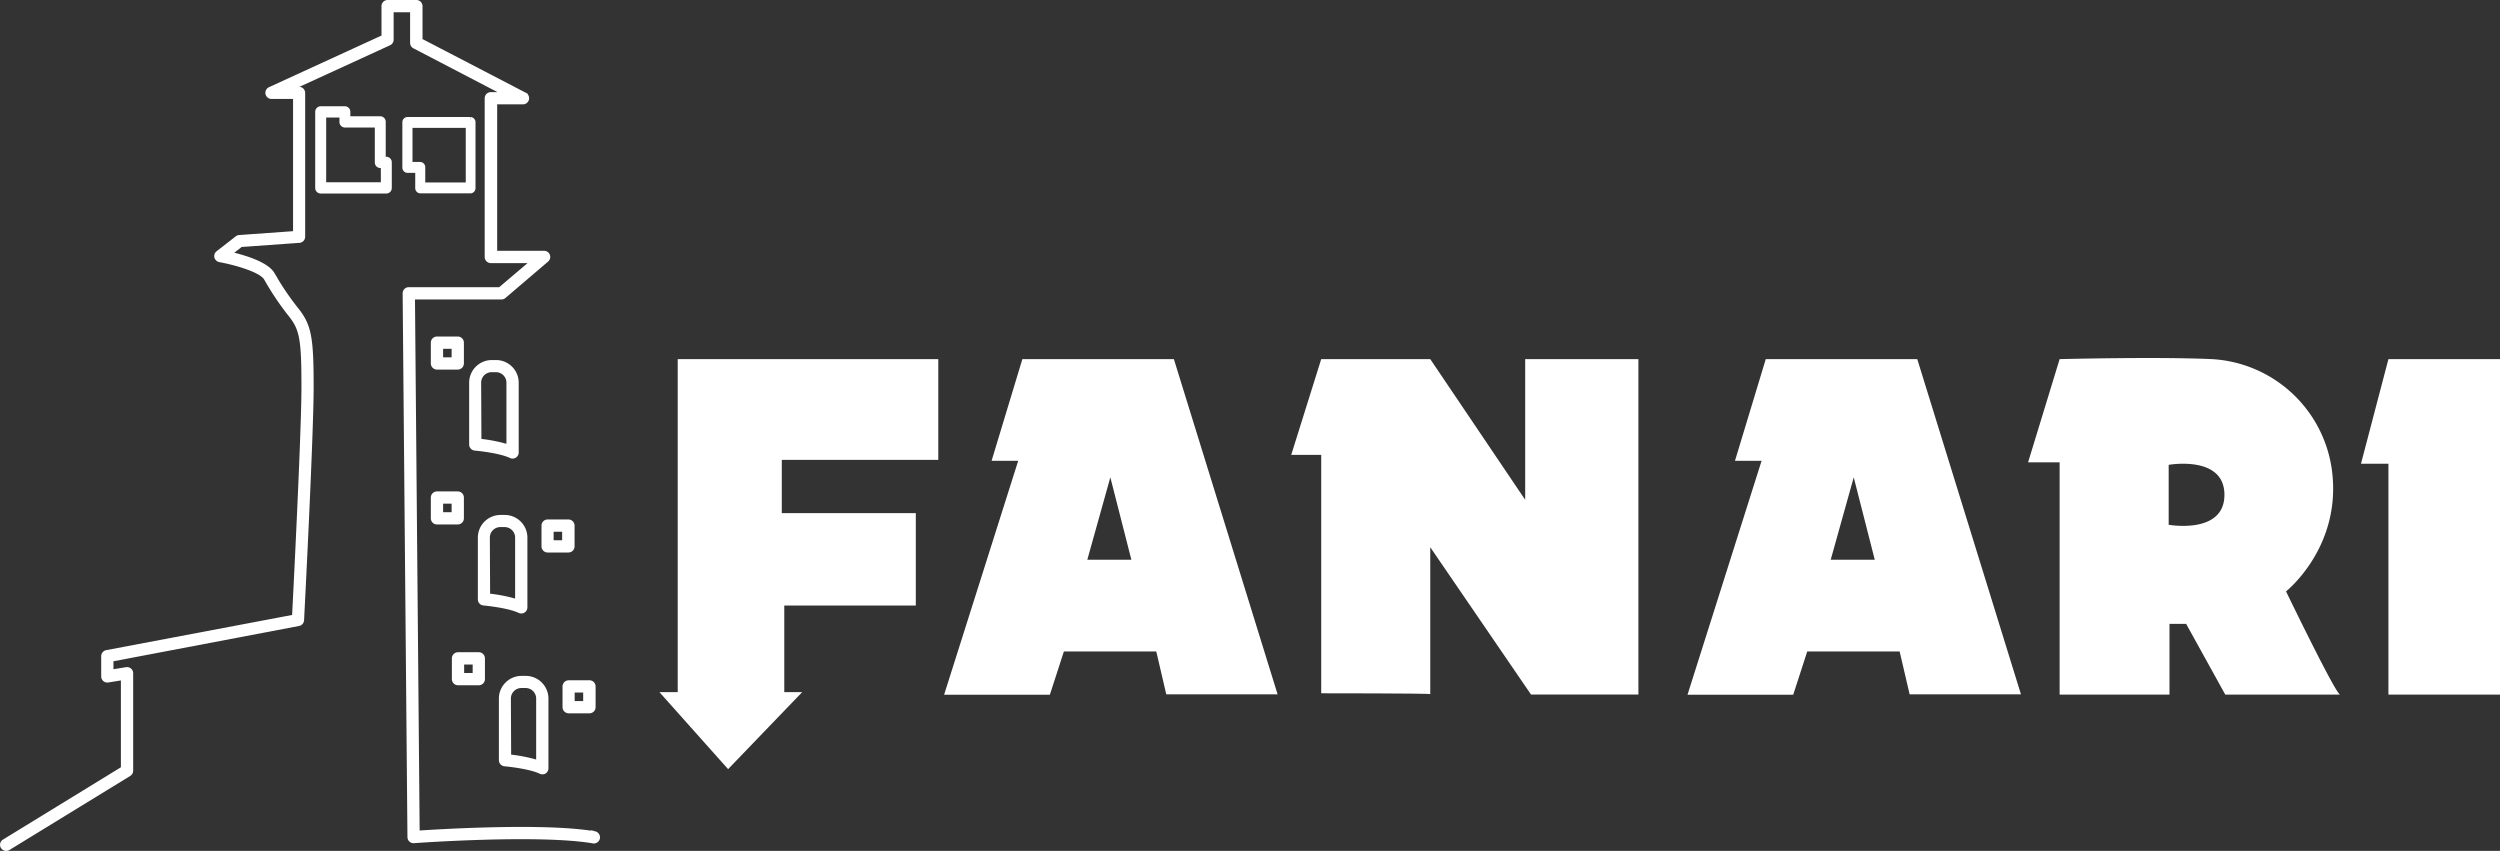 <svg id="Layer_1" data-name="Layer 1" xmlns="http://www.w3.org/2000/svg" viewBox="0 0 712.98 242.66"><rect x="0" y="0" width="712.98" height="242.66" fill="#333333" stroke="none"/><path d="M39.57,293.44a.75.75,0,0,1-.64-.36.74.74,0,0,1,.25-1L73.3,271.16v-26.5l-4.75.77a.75.75,0,0,1-.61-.17.77.77,0,0,1-.26-.57v-5.77a.76.76,0,0,1,.61-.74L122.09,228c.3-5.82,2.7-52.83,2.7-65.83,0-13.74-.53-16.65-3.79-20.8a79.3,79.3,0,0,1-7-10.41c-1.6-2.75-10.26-4.84-13.46-5.41a.8.8,0,0,1-.6-.56.75.75,0,0,1,.27-.77l5.47-4.26a.76.76,0,0,1,.41-.15l16.31-1.17V79h-7.15a.76.76,0,0,1-.73-.59.77.77,0,0,1,.42-.85l32.68-15V53.53a.74.74,0,0,1,.75-.75h8.2a.75.75,0,0,1,.75.75v10l30,15.59a.76.76,0,0,1,.38.84.75.75,0,0,1-.73.58h-8.36v43.76H193a.76.76,0,0,1,.7.49.74.74,0,0,1-.22.83L181.32,136a.72.72,0,0,1-.48.18H155.16l1.35,153.52c5.38-.37,36.49-2.34,50.88.16a.75.75,0,0,1-.25,1.47c-15.53-2.68-51-.11-51.32-.08a.72.72,0,0,1-.56-.2.71.71,0,0,1-.24-.54l-1.37-155.07a.77.77,0,0,1,.22-.54.75.75,0,0,1,.53-.22h26.16L191,125.82H177.8a.75.75,0,0,1-.75-.75V79.81a.74.74,0,0,1,.75-.75h6L156.18,64.67a.75.75,0,0,1-.4-.66V54.28h-6.7V63.1a.75.75,0,0,1-.44.68l-30,13.76h4.46a.74.74,0,0,1,.75.75v41a.75.75,0,0,1-.69.75l-16.79,1.2-4,3.1c3.46.75,11,2.7,12.86,5.81a78.24,78.24,0,0,0,6.93,10.25c3.5,4.44,4.11,7.69,4.11,21.72,0,13.84-2.7,66-2.73,66.5a.76.76,0,0,1-.61.7L69.18,239.54v4.27l4.75-.77a.79.79,0,0,1,.61.17.77.77,0,0,1,.26.57v27.8a.76.76,0,0,1-.36.64L40,293.33A.7.7,0,0,1,39.57,293.44Z" transform="translate(-37.82 -51.78)" fill="#fff" stroke="#fff" stroke-miterlimit="10" stroke-width="2"/><path d="M148,106.07H129.28a.68.68,0,0,1-.66-.7V83.69a.68.68,0,0,1,.66-.7h6.9a.67.67,0,0,1,.65.7v2.15h9.43a.68.68,0,0,1,.66.7V97.39H148a.68.68,0,0,1,.65.71v7.27A.67.67,0,0,1,148,106.07Zm-18.06-1.4h17.4V98.8h-1.07a.68.68,0,0,1-.65-.7V87.25h-9.43a.69.69,0,0,1-.66-.71V84.39h-5.59Z" transform="translate(-37.82 -51.78)" fill="#fff" stroke="#fff" stroke-miterlimit="10" stroke-width="1.81"/><path d="M172.08,106.07H157.67a.65.65,0,0,1-.58-.7v-5.14H154a.66.66,0,0,1-.58-.71V86.68A.65.65,0,0,1,154,86h18a.65.65,0,0,1,.58.7v18.69A.65.65,0,0,1,172.08,106.07Zm-13.83-1.4H171.5V87.39H154.61V98.82h3.06a.65.65,0,0,1,.58.7Z" transform="translate(-37.82 -51.78)" fill="#fff" stroke="#fff" stroke-miterlimit="10" stroke-width="1.7"/><path d="M168.37,156.18h-5.93a.76.76,0,0,1-.75-.75V149.5a.76.76,0,0,1,.75-.75h5.93a.76.76,0,0,1,.75.75v5.93A.76.76,0,0,1,168.37,156.18Zm-5.18-1.5h4.43v-4.43h-4.43Z" transform="translate(-37.82 -51.78)" fill="#fff" stroke="#fff" stroke-miterlimit="10" stroke-width="2"/><path d="M184,181.57a.72.72,0,0,1-.32-.08c-3.33-1.59-10.3-2.2-10.37-2.2a.76.76,0,0,1-.69-.75V160.92a5.47,5.47,0,0,1,5.46-5.46h1.21a5.47,5.47,0,0,1,5.46,5.46v19.9a.74.74,0,0,1-.35.63A.72.72,0,0,1,184,181.57Zm-9.88-3.71a44.17,44.17,0,0,1,9.13,1.83V160.92a4,4,0,0,0-4-4h-1.21a4,4,0,0,0-4,4Z" transform="translate(-37.82 -51.78)" fill="#fff" stroke="#fff" stroke-miterlimit="10" stroke-width="2"/><path d="M168.37,200.35h-5.93a.75.75,0,0,1-.75-.75v-5.92a.75.75,0,0,1,.75-.75h5.93a.75.75,0,0,1,.75.75v5.92A.75.75,0,0,1,168.37,200.35Zm-5.18-1.5h4.43v-4.42h-4.43Z" transform="translate(-37.82 -51.78)" fill="#fff" stroke="#fff" stroke-miterlimit="10" stroke-width="2"/><path d="M199.89,208.35H194a.75.75,0,0,1-.75-.75v-5.92a.75.75,0,0,1,.75-.75h5.93a.75.75,0,0,1,.75.75v5.92A.75.75,0,0,1,199.89,208.35Zm-5.18-1.5h4.43v-4.42h-4.43Z" transform="translate(-37.82 -51.78)" fill="#fff" stroke="#fff" stroke-miterlimit="10" stroke-width="2"/><path d="M186.48,225.74a.71.71,0,0,1-.32-.07c-3.33-1.59-10.31-2.2-10.38-2.21a.74.74,0,0,1-.68-.74V205.1a5.47,5.47,0,0,1,5.46-5.46h1.21a5.47,5.47,0,0,1,5.46,5.46V225a.75.75,0,0,1-.35.64A.71.71,0,0,1,186.48,225.74ZM176.6,222a43.51,43.51,0,0,1,9.13,1.83V205.1a4,4,0,0,0-4-4h-1.21a4,4,0,0,0-4,4Z" transform="translate(-37.82 -51.78)" fill="#fff" stroke="#fff" stroke-miterlimit="10" stroke-width="2"/><path d="M174.37,246.21h-5.93a.75.75,0,0,1-.75-.75v-5.92a.76.76,0,0,1,.75-.75h5.93a.76.76,0,0,1,.75.75v5.92A.75.75,0,0,1,174.37,246.21Zm-5.18-1.5h4.43v-4.42h-4.43Z" transform="translate(-37.82 -51.78)" fill="#fff" stroke="#fff" stroke-miterlimit="10" stroke-width="2"/><path d="M205.89,254.21H200a.75.75,0,0,1-.75-.75v-5.92a.76.76,0,0,1,.75-.75h5.93a.76.76,0,0,1,.75.75v5.92A.75.75,0,0,1,205.89,254.21Zm-5.18-1.5h4.43v-4.42h-4.43Z" transform="translate(-37.82 -51.78)" fill="#fff" stroke="#fff" stroke-miterlimit="10" stroke-width="2"/><path d="M192.48,271.61a.72.72,0,0,1-.32-.08c-3.33-1.59-10.31-2.2-10.38-2.21a.74.74,0,0,1-.68-.74V251a5.47,5.47,0,0,1,5.46-5.46h1.21a5.47,5.47,0,0,1,5.46,5.46v19.9a.75.75,0,0,1-.35.63A.72.72,0,0,1,192.48,271.61Zm-9.88-3.71a43.51,43.51,0,0,1,9.13,1.83V251a4,4,0,0,0-4-4h-1.21a4,4,0,0,0-4,4Z" transform="translate(-37.82 -51.78)" fill="#fff" stroke="#fff" stroke-miterlimit="10" stroke-width="2"/><path d="M372.6,154.2H329.39l-8.78,29h7.59l-21.13,66.72h30.16l4-12.35h26.35l2.85,12.23h31.75Zm-24.69,57.22,6.57-23.51,6,23.51Z" transform="translate(-37.82 -51.78)" fill="#fff"/><path d="M584.61,154.2H541.4l-8.78,29h7.59l-21.13,66.72h30.15l4-12.35h26.35l2.85,12.23h31.75Zm-24.69,57.22,6.57-23.51,6,23.51Z" transform="translate(-37.82 -51.78)" fill="#fff"/><path d="M414.62,154.2l-8.55,27.3h8.55v68s31.1,0,31.1.24V207.85l28.73,42h30.63V154.2H472.79v40.12L445.72,154.2Z" transform="translate(-37.82 -51.78)" fill="#fff"/><path d="M689.78,220.44s15-11.87,13.3-32.53a36.6,36.6,0,0,0-34.43-33.71c-15.67-.71-43.44,0-43.44,0l-9,29.44h9v66.24h31.33V229.7h4.75l11.16,20.18h32.76C704,249.88,689.78,220.44,689.78,220.44Zm-33.47-19V184.35s15.9-2.85,15.9,8.55S656.31,201.44,656.31,201.44Z" transform="translate(-37.82 -51.78)" fill="#fff"/><polygon points="681.16 102.42 673.33 132.26 681.16 132.26 681.16 198.1 712.98 198.1 712.98 102.42 681.16 102.42" fill="#fff"/><polygon points="267.59 131.15 267.59 102.42 193.28 102.42 193.28 197.39 188.06 197.39 207.65 219.35 228.78 197.39 223.67 197.39 223.67 172.7 261.18 172.7 261.18 146.34 222.96 146.34 222.96 131.15 267.59 131.15" fill="#fff"/></svg>